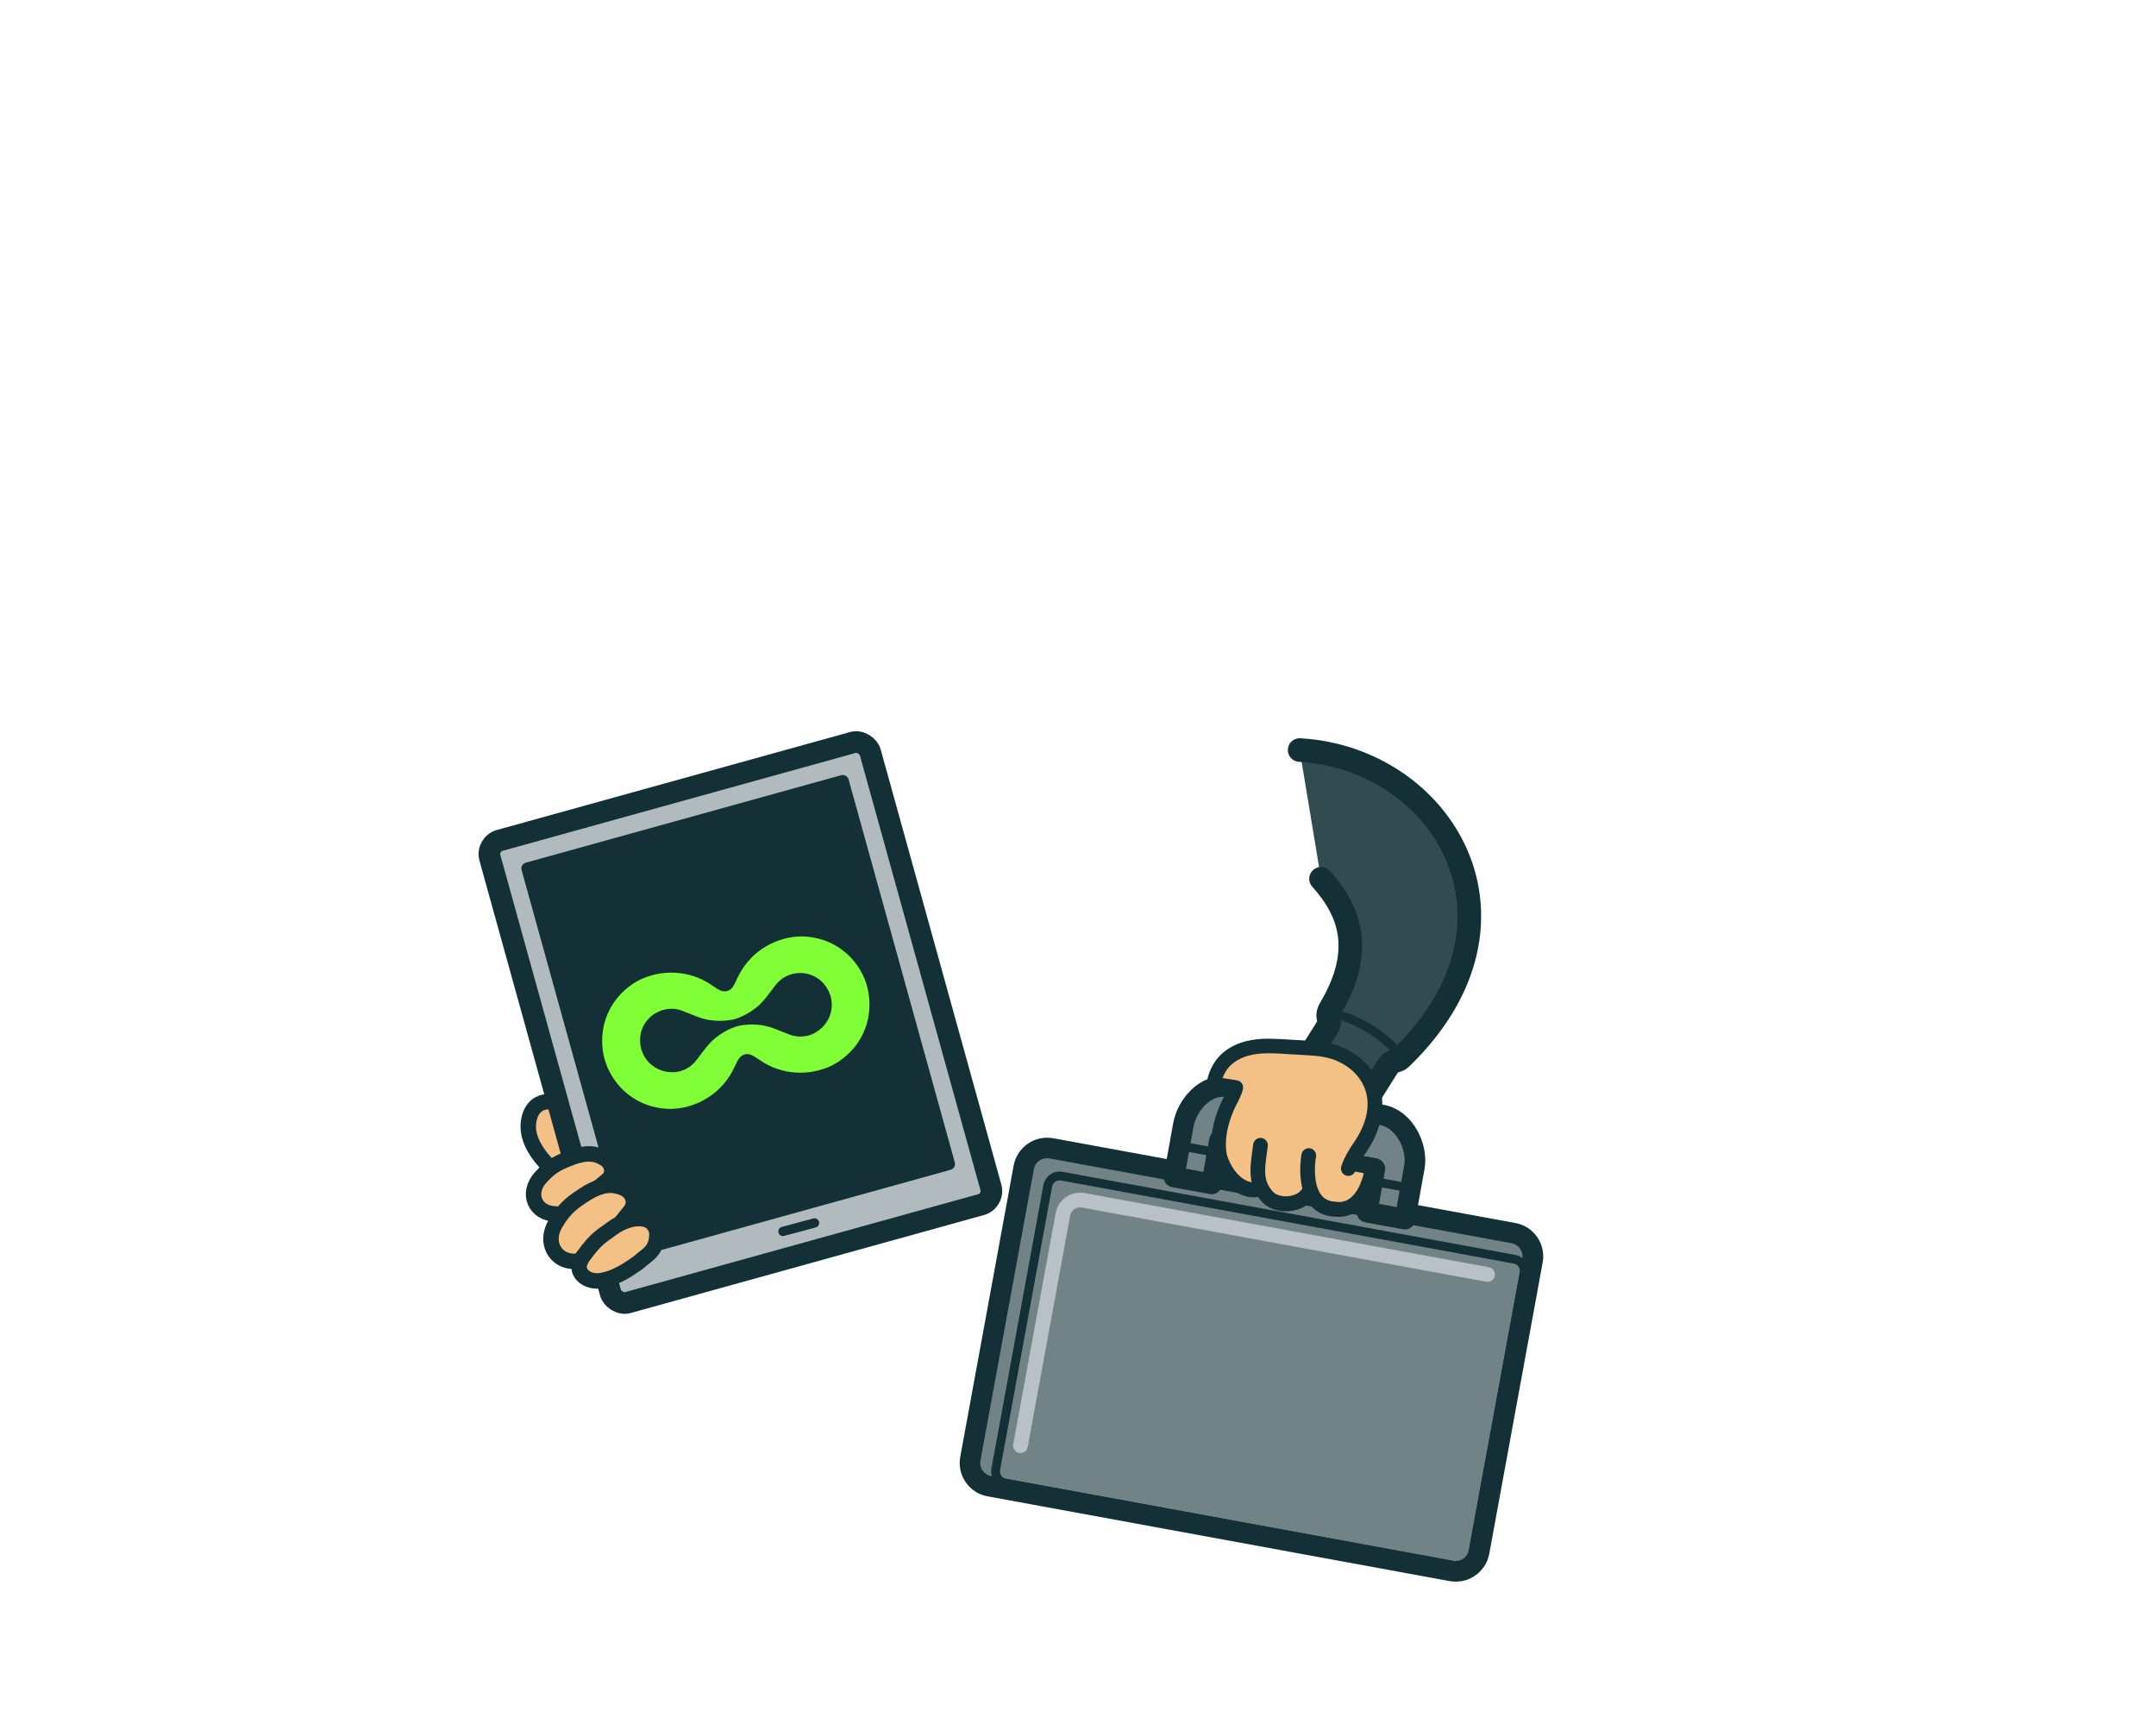 <?xml version="1.0" encoding="UTF-8"?>
<svg xmlns="http://www.w3.org/2000/svg" version="1.1" xmlns:xlink="http://www.w3.org/1999/xlink" viewBox="0 0 2413.2 1936.6">
  <!-- Generator: Adobe Illustrator 29.0.1, SVG Export Plug-In . SVG Version: 2.1.0 Build 192)  -->
  <defs>
    <style>
      .st0 {
        stroke-width: 23.1px;
      }

      .st0, .st1, .st2, .st3, .st4, .st5, .st6, .st7, .st8, .st9, .st10, .st11, .st12, .st13, .st14, .st15, .st16, .st17, .st18, .st19, .st20, .st21, .st22, .st23, .st24, .st25, .st26 {
        stroke: #123036;
      }

      .st0, .st1, .st3, .st4, .st5, .st6, .st7, .st8, .st9, .st10, .st11, .st27, .st28, .st29, .st15, .st16, .st18, .st19, .st20, .st21, .st22, .st23, .st24, .st25, .st26 {
        stroke-linecap: round;
      }

      .st0, .st1, .st3, .st5, .st6, .st7, .st9, .st10, .st11, .st27, .st28, .st29, .st15, .st18, .st19, .st20, .st21, .st23, .st24, .st25, .st26 {
        stroke-linejoin: round;
      }

      .st0, .st30 {
        fill: #718386;
      }

      .st1, .st2, .st8, .st10, .st26 {
        stroke-width: 10.4px;
      }

      .st1, .st3, .st5 {
        fill: #314b50;
      }

      .st2, .st4, .st8, .st12, .st13, .st14, .st16, .st17, .st22 {
        stroke-miterlimit: 10;
      }

      .st2, .st8, .st9, .st31, .st11, .st27, .st28, .st14, .st16, .st22, .st25, .st26 {
        fill: none;
      }

      .st3 {
        stroke-width: 26.4px;
      }

      .st4, .st5, .st11, .st12, .st16, .st17, .st21, .st23 {
        stroke-width: 27.7px;
      }

      .st4, .st17, .st21, .st32 {
        fill: #80ff36;
      }

      .st33, .st12, .st24 {
        fill: #f3c186;
      }

      .st6 {
        fill: #b1bbbd;
        stroke-width: 24.2px;
      }

      .st7 {
        fill: #80ff36;
        stroke-width: 24.7px;
      }

      .st34, .st10 {
        fill: #123036;
      }

      .st35, .st29, .st13, .st18, .st19, .st23 {
        fill: #fff;
      }

      .st9, .st24 {
        stroke-width: 17.3px;
      }

      .st27 {
        stroke: #d2d8d9;
      }

      .st27, .st18 {
        stroke-width: 10.3px;
      }

      .st28 {
        stroke-width: 16.5px;
      }

      .st28, .st29 {
        stroke: #b8c1c3;
      }

      .st29, .st19 {
        stroke-width: 10px;
      }

      .st13 {
        stroke-width: 3.5px;
      }

      .st14, .st20 {
        stroke-width: 9.9px;
      }

      .st15 {
        stroke-width: 18.4px;
      }

      .st15, .st20 {
        fill: #b8c1c3;
      }

      .st36 {
        display: none;
      }

      .st37 {
        clip-path: url(#clippath-2);
      }

      .st22 {
        stroke-width: 30.6px;
      }

      .st38 {
        clip-path: url(#clippath);
      }

      .st25 {
        stroke-width: 20.9px;
      }
    </style>
    <clipPath id="clippath">
      <path class="st31" d="M1378.4,727.3l-45.7,34.1s8.3,25.8,12.2,41c4,15.2,4.3,36.1,4.3,36.1,0,0,2.3,52.6-18.9,105.3-21.2,52.6-65.5,92.5-65.5,92.5l113.5,93.7,598.3-61.4,531.9-189.8,35.8-229.6-222.5-468.4-154.9-95.3-354.9,103.3-125.8,202.4-307.9,336.2Z"/>
    </clipPath>
    <clipPath id="clippath-2">
      <path class="st11" d="M1302.9,729.7s97.1,150.5-41.9,289.5c-131.6,131.6-108.3,266.1-110.3,279.5-10.4-13.2,9.4-145.9-85.8-302.4-77.8-127.9-11.5-264.8-11.5-264.8,0,0,103.5-74.8,249.4-1.7"/>
    </clipPath>
  </defs>
  <g id="BG" class="st36">
    <g>
      <g>
        <g>
          <g>
            <path class="st32" d="M1236.6,1372.2c-.7,0-1.4,0-2-.2l-658.4-98.1c-27.5-4.1-49.7-24.2-56.5-51.1l-44.9-177.5c-.6-2.5-.9-5-.9-7.5v-63.1c0-16.9,13.8-30.7,30.7-30.7s14.2,2.6,19.8,7.4l28.5,16.4c1.6.9,3.4,1.4,5.2,1.4s4.6-.8,6.4-2.2l650.4-513c2.5-2,5.5-3,8.6-3s5.9.9,8.4,2.8l663.9,505.7c7.1,5.4,15.9,8.4,24.9,8.4s8.4-.7,12.5-1.9c.3,0,.5-.2.8-.2l145.6-37.3c2.9-.9,5.9-1.3,8.9-1.3,16.9,0,30.6,13.7,30.6,30.6v76.3c0,6.7-2.3,13.4-6.4,18.7-.2.3-.5.6-.8.9l-177.1,192.3c-10.8,13.7-26.2,22.8-43.5,25.4l-652.4,100.7c-.7.1-1.4.2-2.1.2Z"/>
            <path class="st34" d="M1223.6,464.9l663.9,505.7c9.7,7.4,21.4,11.2,33.2,11.2s11.2-.9,16.7-2.6l145.9-37.4c1.7-.6,3.4-.8,5.1-.8,8.9,0,16.8,7.2,16.8,16.8v76.3c0,3.7-1.2,7.3-3.5,10.3l-177.5,192.7c-8.6,11.1-21.2,18.6-35.1,20.7l-652.4,100.7-658.4-98.1c-21.9-3.3-39.7-19.4-45.1-40.8l-44.9-177.5c-.3-1.3-.5-2.7-.5-4.1v-63.1c0-10.1,8.3-16.8,16.9-16.8s8.2,1.5,11.6,4.8l29.8,17.1c3.8,2.2,7.9,3.2,12.1,3.2s10.6-1.8,15-5.2l650.4-513M1223.6,437.2c-6.1,0-12.1,2-17.1,5.9l-648.6,511.6-25.4-14.6c-7.9-6.4-17.6-9.8-27.7-9.8s-22.3,4.3-30.6,12.1c-9,8.4-14,19.9-14,32.4v63.1c0,3.7.5,7.3,1.4,10.9l44.9,177.5c8.2,32.4,34.8,56.5,67.8,61.4l658.4,98.1c1.4.2,2.7.3,4.1.3s2.8-.1,4.2-.3l652.4-100.7c20.6-3.2,39-13.8,51.9-30.1l176.8-191.9c.5-.6,1.1-1.2,1.6-1.8,6-7.7,9.3-17.4,9.3-27.2v-76.3c0-24.5-19.9-44.5-44.4-44.5s-8.5.6-12.6,1.8l-145.3,37.2c-.5.1-1,.3-1.6.4-2.7.9-5.5,1.3-8.3,1.3-5.9,0-11.8-2-16.5-5.6l-663.9-505.7c-5-3.8-10.9-5.7-16.8-5.7h0Z"/>
          </g>
          <line class="st26" x1="1903.9" y1="1021.7" x2="1903.9" y2="1210.2"/>
          <line class="st26" x1="552.9" y1="1022.1" x2="552.9" y2="1210.6"/>
          <path class="st26" d="M1018,1175.7l-382.8-4.5c-16-.3-29.1,12.6-29.1,28.6v73.1"/>
          <path class="st26" d="M1350.7,1175.7l474.6-4.5c16-.3,29.1,12.6,29.1,28.6l10.8,76.4"/>
        </g>
        <path class="st21" d="M1165.2,1722.2c-8.1,82.3-60.9,89.9-115.1,102.9-63.3,6.7-85.3,42.5-72.1,68.6,18.7,37.2,295.5,5.3,295.5,5.3,7.9-59.6-9.8-137.1-13.2-178.8l-95.1,2Z"/>
        <path class="st26" d="M1067.6,1856.7s128.5-15.4,125.5-123.4"/>
        <path class="st21" d="M1395.8,1823.1c-40.6-23.9-61-67.2-62-101.6h-78.2c3.2,52.2-38.7,101.9-31.7,145.4,2.6,15.9,10.9,28.9,22.7,33.6,38.7,15.6,95.2,12.9,129.6,4.3,52-13,64-55.6,19.6-81.7Z"/>
        <path class="st26" d="M1304,1732.5c2.9,19.8.7,53.6,28.6,85.9"/>
        <ellipse class="st32" cx="1188.1" cy="1382.8" rx="165.4" ry="139.9"/>
        <path class="st22" d="M1263.9,1733.7"/>
        <path class="st4" d="M984.3,1114.4c-29.7,256.8,13.9,718.7,275.6,617.8"/>
        <path class="st21" d="M1163.8,1464.4s29.8,323.9,176.9,291.1c37.6-8.4,77.9-45.8,72.7-120.8-2.8-41.1-35.4-196.1,26.6-457.7"/>
        <line class="st26" x1="1321.7" y1="1540.1" x2="1404" y2="1522.5"/>
      </g>
      <path class="st11" d="M1222.1,983.9"/>
      <path class="st11" d="M1358.9,984.5"/>
      <path class="st5" d="M939,977.6c0,87.8,14,226.2,29.7,307.9.9,4.8,217.3,50.2,448.2,5.3,0,0,163.1-241.7,29.1-570.2"/>
      <path class="st11" d="M1139.8,884.4"/>
      <path class="st25" d="M1430.5,1201.3"/>
    </g>
  </g>
  <g id="_x2D_papiere" class="st36">
    <g>
      <g>
        <g>
          <path class="st5" d="M987.5,778.8c-83.4,38.4-122.5,130.1-309.6,79-3.6-1.6-5-2.1-7.7-1.7l-5.2.7c-2.7.3-5.4-.3-7.7-1.7l-57.2-36.9-45.9,71,57.2,36.9c2.3,1.5,4,3.7,4.7,6.3l1.5,5c.8,2.6,4.7,6.3,4.7,6.3,136.1,131.7,362.2,126.8,515.8-37.2"/>
          <path class="st2" d="M674.5,861.3c-3.7,16.7-10.4,33-20.2,48.1-9.1,14.1-20.2,26.2-32.7,36"/>
        </g>
        <g>
          <path class="st33" d="M472.9,901.5c-21.9-6.2-39.4-18.3-48-33.2-8.2-14.3-7.4-30.2,2.2-46.1l1.9-3.2-1.7-3.4c-3.2-6.5-4.1-13.1-2.8-19.7,1.9-10.6,7.6-20.2,14.5-24.6l4-2.6-1-4.6-.3-1.1c0-.3-.2-.7-.2-1-1.5-10.2,2-21.4,9.3-29.2,7.6-8.2,18.6-12.2,31.1-11.2,7.6.6,23.9,3.6,40.5,8.2l7.3,2,1.3-7.5c4-23.7,11.8-46.9,41.2-55.8,3.3-.8,6.4-1.2,9.5-1,2.3,0,4.7.5,7.2,1.2,4.6,1.3,7.8,3.2,7.9,3.3,3.2,2.4,6.9,6,8.4,9.6,2.9,9.1.1,16-2.8,23.4-1.6,4-3.3,8.1-4.1,12.7v.5c0,0-.1.5-.1.5-.4,14.1,7.9,24.6,16.8,35.7,10.3,13,21,26.4,20,46.9h0c0,0,0,.9,0,.9,0,.1,0,.3-.1.6l-.2.6v.6c-.8,8.6-5.9,27.6-20.2,43.8l-1.5,1.7-.2,2.3c-2.6,32.6-35,60.2-70.8,60.2-6.5,0-28.9-.4-46.8-5.5h-.4c-.2-.2-.4-.3-.7-.5l-1.3-.8-1.6-.2c-6.2-.6-12.4-1.8-18.3-3.5Z"/>
          <g>
            <path class="st9" d="M510,756.1c3.2.4,40.9,12.6,46.3,29.6,3.1,9.9-3.6,29.2-16.2,29.2-24.9-.1-45.7-5.6-71.3-22-12.2-7.8-22.1-19.3-23.9-31.3-2.5-16.8,10.2-38.7,37-36.7,10.4.8,33.9,5.7,50.8,11.4,4.1-31.7,10.6-55.6,40.6-64.6,2.7-.7,5.6-1,8.4-.9,7.4.2,13.6,4,13.6,4,0,0,5.4,4,7.1,8,4,12.4-5,21.2-7.2,35.1-1.6,32.5,39,46.2,36.7,84,.3-4.6-.4,29.9-29.2,53"/>
            <path class="st9" d="M446.4,771.8c-10.2,1.9-16.7,14.8-18.6,24.8-4.2,21.1,18,37.7,32.7,43.4,34.3,13.3,68.3,22,84.7.5,4.6-6.1,6.3-17.9-.2-23.4"/>
            <path class="st9" d="M495.7,903.3c13.6,3.9,32.2,5.5,46.3,5.5,34.2,0,67-28.1,67.8-59.9"/>
            <path class="st9" d="M513.2,854.3c18.6,2.3,33.6,6.9,24.6,29.3-17.8,44.6-151.3,3.8-106.1-62.7"/>
          </g>
        </g>
      </g>
      <g class="st38">
        <g>
          <g>
            <path class="st5" d="M1344.3,726.8c185.8-42.6,211.5,230.8,432.1,121,3.1-2.4,4.3-3.2,7-3.6l5.2-.6c2.7-.3,5.2-1.6,7-3.6l46.3-49.9,61.9,57.5-46.3,49.9c-1.8,2-2.9,4.6-3.1,7.3l-.2,5.2c-.1,2.7-3.1,7.3-3.1,7.3-72.9,147.7-272.6,177.5-532.9,49.3"/>
            <path class="st2" d="M1779.7,847.1c7.7,15.2,18.2,29.4,31.4,41.7,12.3,11.4,26,20.4,40.6,26.9"/>
          </g>
          <path class="st33" d="M1899.6,887.7c3.5,0,7.1-.3,10.7-1,25.9-4.6,49.5-24.9,61.8-53l1.8-4.1h4.5c22.2,0,52.2-10,65.6-31.9l.3-.4c2.6-3.6,3.6-8.4,2.8-13.4-.9-5.6-4-11-7.9-13.8l-.4-.3c-4.2-3.4-9.7-5.1-17-5.1-10.9,0-23.5,3.6-36.5,7.7l-6.4-11.8c14.8-12.4,25.7-23.9,30.6-39.6,0-.1,0-.3.1-.5,1.6-9.4,2.3-17.9-4.8-23.2-3.5-2-7.2-2.6-11.7-2.6-11.5,0-27.4,6.3-45.8,18.1l-8.8-10.3c16.3-17.9,20.3-31.5,12.8-44.1-2.8-4.7-6.9-7.7-12.4-8.9-1.8-.4-3.7-.6-5.8-.6-14.7,0-32.5,9.9-44.8,18.2-15.3,10.3-66.3,47.7-79.4,97.8-7.8,29.7-5.6,55.4,6.2,72.4,6.7,9.7,16.5,16.7,29.2,20.7l2.7.9,1.3,2.5c.1.3.3.5.4.6,14.6,16.6,32.1,25.4,50.8,25.4Z"/>
          <g>
            <path class="st9" d="M1975.1,825.2l.2-.2c-18.3,48-76.5,81.2-119.7,31.9"/>
            <path class="st9" d="M1967.2,778.8c19-3,58.7-22.6,74.2-9.4,5.5,3.7,10.3,15.5,4.5,23.1-13.6,22.7-46.7,32.8-70.3,30.3"/>
            <path class="st9" d="M1960.5,772.1c19.7-17.1,42.9-31.4,50.3-55.2,1.1-6.8,0-15-6-19.5-21.6-12.5-68.7,26.7-83,39.1"/>
            <path class="st26" d="M1881.9,725.7c18,4.1,30.9,10.3,42.7,19.1,19.3,14.3,36.7,32,41.1,52.9"/>
            <path class="st9" d="M1908.4,731.4c8.8-17,60.7-47.3,44.6-74.3-9-15.2-34.1-6.7-58.4,9.7-30.6,20.6-67.7,56.2-78.1,96-10.4,39.7-6.1,86.8,50.1,92.8"/>
          </g>
          <g>
            <rect class="st7" x="1879.6" y="255.5" width="440.4" height="559.4" rx="15.8" ry="15.8" transform="translate(4265.9 476.7) rotate(164.2)"/>
            <rect class="st18" x="1943.8" y="305.6" width="335.2" height="450.1" transform="translate(-64.6 464.1) rotate(-12.4)"/>
            <rect class="st19" x="1921.1" y="291" width="335.2" height="450.1" transform="translate(-62.1 458.9) rotate(-12.4)"/>
            <path class="st32" d="M1965.1,389.6s0,0,0,0,0,0,0,0h0c0,0,.1,0,.2,0,0,0,1-.3,2.1-.6,3.8-1.4,6.5-3.4,7.9-4.6,1.7-1.4,3.2-3.3,6.3-7,.6-.7,1.8-2.2,3.8-3.3.4-.2,1.3-.7,2.6-1.1,2.5-.7,4.6-.5,5.3-.4,3.8.5,6.2,2.6,6.9,3.3.4.4,2.9,2.7,3.8,6.6.4,1.6.3,2.9.3,3.4,0,.8-.2,2.4-1,4.3-1.3,3.2-3.6,5-4.7,5.7-1.9,1.3-3.6,1.7-4.2,1.9-.8.2-2.1.4-3.7.3-2.2-.1-3.8-.8-4.9-1.3-4.4-2-6.6-3-8.7-3.6-1.9-.5-5.2-1.1-9.2-.8-1.1.1-2.1.3-2.1.3,0,0-.1,0-.2,0h0s0,0,0,0c0,0-.1,0-.2,0,0,0-1,.3-2.1.6-3.8,1.4-6.5,3.4-7.9,4.6-1.7,1.4-3.2,3.3-6.3,7-.8.9-1.9,2.2-3.8,3.3-1.4.8-2.7,1.1-3.4,1.3-.6.1-2.4.5-4.6.1-1.2-.2-4.1-.8-6.7-3.1-1.5-1.4-2.4-2.8-2.7-3.5-.2-.5-.8-1.6-1.2-3.2-.9-3.9.4-7.1.6-7.6.3-.9,1.6-3.8,4.8-5.9.6-.4,2.4-1.5,5-1.9,1.3-.2,2.4-.2,2.8-.1,2.3.2,4,1,4.9,1.3,4.4,2,6.6,3,8.7,3.6,1.9.5,5.2,1.1,9.2.8,1.1-.1,2.1-.3,2.1-.3,0,0,.1,0,.2,0h0ZM1947.7,371.1c-4.7-1.5-10-1.7-15.1-.6-5.2,1.2-9.3,3.5-12.8,6.9-1,1-1.9,2-2.8,3-2.7,3.4-4,6.8-4.6,8.8-.3,1.1-1.1,3.7-1.2,7.1-.1,3,.3,5.3.5,6.4,0,.3.1.5.1.7h0c.4,1.7,1.2,4.1,2.5,6.6,1.5,2.9,3.2,4.9,4.1,5.9,1.4,1.5,4,4,7.9,6,1.2.6,2.5,1.1,3.8,1.5,4.6,1.5,9.3,1.8,14.5.7,5.1-1.1,9.8-3.7,13.4-7,2.1-1.9,3.8-4,5.1-6.4,0,0,0,0,0,0,.2-.4.5-.8.7-1.2.1-.3.3-.5.4-.8,1.4-2.8,2.3-4.1,4.1-4.5,1.7-.4,3.2.3,5.6,2.3.2.2.5.3.7.5.4.3.7.5,1.1.8,0,0,0,0,0,0,2.2,1.5,4.7,2.7,7.4,3.5,4.7,1.5,10,1.7,15.1.6,5.2-1.2,9.3-3.5,12.8-6.9,1-1,1.9-2,2.8-3,2.7-3.4,4-6.8,4.6-8.8.4-1.3,1.1-3.8,1.2-7.1.1-2.8-.3-5.3-.6-7h0c0-.2,0-.4-.2-.7-.3-1-.9-3.3-2.3-6-1.6-3-3.3-5-4.1-5.9-1.4-1.5-4-4-7.9-6-1.2-.6-2.5-1.1-3.8-1.5-4.6-1.5-9.3-1.8-14.5-.7-5.1,1.1-9.8,3.7-13.4,7-2.1,1.9-3.8,4-5.1,6.4,0,0,0,0,0,0-.2.4-.5.8-.7,1.2-.1.3-.3.5-.4.8-1.4,2.8-2.3,4.1-4.1,4.5-1.9.4-3.1-.4-5.6-2.3-.2-.2-.5-.3-.7-.5-.4-.3-.7-.5-1.1-.8,0,0,0,0,0,0-2.2-1.5-4.7-2.7-7.4-3.5"/>
            <path class="st15" d="M2051,240.6c0-.3-.1-.5-.2-.8-4.6-16.7-21.9-26.6-38.7-22-16.7,4.6-26.6,21.9-22,38.7,0,.3.2.5.2.7l-42.4,11.7,18.5,67.1,145.5-40.1-18.5-67.1-42.4,11.7Z"/>
            <line class="st27" x1="1972.8" y1="286.7" x2="2080.7" y2="256.9"/>
            <line class="st29" x1="1933.5" y1="456.2" x2="2195.5" y2="398.8"/>
            <line class="st29" x1="1938.9" y1="480.8" x2="2158.7" y2="432.7"/>
            <line class="st29" x1="1944.3" y1="505.5" x2="2187.3" y2="452.2"/>
            <line class="st29" x1="1949.7" y1="530.1" x2="2211.7" y2="472.7"/>
            <line class="st29" x1="1955.1" y1="554.8" x2="2150.2" y2="512"/>
            <line class="st29" x1="1960.5" y1="579.4" x2="2222.6" y2="522"/>
            <line class="st29" x1="1965.9" y1="604.1" x2="2194.8" y2="554"/>
            <line class="st29" x1="1971.3" y1="628.8" x2="2233.4" y2="571.4"/>
            <line class="st29" x1="1976.7" y1="653.4" x2="2118.3" y2="622.4"/>
          </g>
          <g>
            <path class="st33" d="M1863.4,733.8c8.3-6.3,31.9-20.7,39.7-28.4,11.9-11.8,30.5-27.8,43.5-8.9,7.1,10.2,3.1,26.9-3.4,37.1-10.2,16.2-14.6,18.5-33.5,26.5,2.3,4.5,9.4,38.2-5.8,54.3-26.7,28.2-102.3-33.5-40.6-80.6Z"/>
            <path class="st9" d="M1910.6,800.9c3.5-10,1.5-36.3-.8-40.8,18.9-8,23.2-10.2,33.5-26.5,6.5-10.2,10.4-26.9,3.4-37.1-13-18.9-31.6-2.9-43.5,8.9-7.8,7.7-30.7,23.2-39.7,28.4"/>
          </g>
        </g>
      </g>
    </g>
  </g>
  <g id="HLAVY" class="st36">
    <g>
      <path class="st5" d="M1511.9,746.1s-56.5-70.2-122-108.4c-170.5-99.6-313.4-36.5-390.7,26-39.7,32.1-98.6,124.8-98.6,124.8l258.1,193.4,353.1-235.7Z"/>
      <g>
        <g class="st37">
          <g>
            <path class="st13" d="M1374.7,979.1c-8.6,142.9-92,259.2-205.5,259.2s-205.5-116.1-205.5-259.2,92-259.2,205.5-259.2,217.7,57.3,205.5,259.2Z"/>
            <path class="st21" d="M1131.7,869.7c54.2-131.6,61.9-23.5,61.9-23.5,1.8,73.7,17.1,197.7,58.1,335.4l-71,55.5s-75-46.9-79.7-49.3c0,0-12.8-212.4,30.7-318Z"/>
            <path class="st17" d="M1083.3,792.9l21,63.2s36.9,58.7,120.4,7.3c9-5.6,26.5-77.6,26.5-77.6l-59.2-16.3h-65.1l-43.6,23.4Z"/>
            <path class="st23" d="M1014.7,811.1l63.8,70.7,75-86.5,28.9,2,58.6,92.4,117.8-73.4c48.3-37.8,18.6-95.3,9-118.4l-37.6-25.2-310.9,7-18.4,59.1c-6.2,19.8.2,57,13.8,72.2Z"/>
          </g>
        </g>
        <path class="st11" d="M1302.9,729.7s97.1,150.5-41.9,289.5c-131.6,131.6-108.3,266.1-110.3,279.5-10.4-13.2,9.4-145.9-85.8-302.4-77.8-127.9-11.5-264.8-11.5-264.8,0,0,103.5-74.8,249.4-1.7"/>
      </g>
      <g>
        <path class="st12" d="M887.3,505.1c.3,158.3,128.7,286.5,287.1,286.5s286.8-128.2,287.1-286.5l-327.6-71-246.6,71Z"/>
        <path class="st17" d="M1586.1,420.7c-4.7-213.6-181.2-378.7-384.7-381.1-245.1-2.9-400.8,177.8-391.2,391.1,7,155.9,70.5,264.2,147.7,264.2-58.8-54.3-71.2-133.8-71.4-222.4h438.6c-24.4,23.5,47.2,46.6,15.5,63.6-37.5,20-40.1,130.2,49.1,146,102.7,18.3,199.6-119.8,196.5-261.4Z"/>
        <path class="st8" d="M990.8,643.1s5.2,22,28.4,39.8"/>
        <polygon class="st35" points="1030.9 617.7 1153.4 599.1 1229 546.9 1268.6 567.3 1254.2 628.5 1063.9 673.3 1030.9 617.7"/>
        <path class="st16" d="M1035.3,624.1c10.6,93.7,212.1,139.1,254.4-108.2"/>
        <path class="st16" d="M976.9,609s160.1,43.9,263.4-73.5"/>
        <path class="st8" d="M1060.3,667s95.5,4.2,186.7-43.8"/>
        <path class="st34" d="M1213.3,263.2c-15.5,9-29.1,19.9-40.9,32.3-.1.1-.3.3-.4.4-2,2.1-3.9,4.3-5.8,6.5-1.2,1.4-2.5,2.7-3.6,4.1-12.7,15.5-19.1,22-31.7,22.3-11.8-.3-19.2-6.8-31.9-22.3-1.2-1.4-2.4-2.7-3.6-4.1-1.9-2.2-3.8-4.4-5.8-6.5-.1-.1-.3-.3-.4-.4-11.8-12.5-25.4-23.3-40.9-32.3-27-15.7-60-24.9-93.2-24.9s-62.6,8.9-89.4,24.6c-7.7,4.5-14.9,9.5-21.5,15-21.6,17.7-34.3,36.9-40.9,48.3-3.8,6.6-11.8,21.6-17.3,42.3-4.9,18.5-5.7,33.6-5.9,40.3,0,1.9,0,3.4,0,4.5h0c0,11.4,1.3,27.4,5.9,44.8,5.3,20.1,13,34.8,17.3,42.3,6.5,11.4,19.3,30.7,40.9,48.3,6.6,5.4,13.8,10.4,21.5,15,26.7,15.7,55.4,24.6,89.4,24.6s66.2-9.2,93.2-24.9c15.5-9,29.1-19.9,40.9-32.3.1-.1.3-.3.4-.4,2-2.1,3.9-4.3,5.8-6.5,1.2-1.4,2.5-2.7,3.6-4.1,12.7-15.5,20.6-22.1,31.9-22.1,11.6,0,19,6.6,31.7,22.1,1.2,1.4,2.4,2.7,3.6,4.1,1.9,2.2,3.8,4.4,5.8,6.5.1.1.3.3.4.4,11.8,12.5,25.4,23.3,40.9,32.3,27,15.7,60.1,24.9,93.2,24.9s62.6-8.9,89.4-24.6c7.7-4.5,14.9-9.5,21.5-15,21.6-17.7,34.3-36.9,40.9-48.3,4.3-7.5,11.9-22.2,17.3-42.3,4.6-17.4,5.9-33.4,5.9-44.8h0c0-1.1,0-2.7,0-4.5-.2-6.7-1-21.8-5.9-40.3-5.5-20.7-13.5-35.7-17.3-42.3-6.5-11.4-19.3-30.7-40.9-48.3-6.6-5.4-13.8-10.4-21.5-15-26.7-15.7-55.4-24.6-89.4-24.6s-66.2,9.2-93.2,24.9"/>
      </g>
    </g>
  </g>
  <g id="KUFRIK_S_RUKOU">
    <g>
      <g>
        <path class="st24" d="M643.7,1328.7s-57.3-34.5-52.1-72.9c3.8-28.1,30.3-26.6,43.2-14.8,12.9,11.9,18.1,30.7,50.4,42.6,17.1,6.3-41.5,45.1-41.5,45.1Z"/>
        <g>
          <rect class="st6" x="607.5" y="876.4" width="441.8" height="536.8" rx="15.8" ry="15.8" transform="translate(-275.5 262.7) rotate(-15.5)"/>
          <rect class="st10" x="641.2" y="914" width="369.4" height="447.9" rx="1.4" ry="1.4" transform="translate(-273.7 261.6) rotate(-15.5)"/>
          <line class="st1" x1="911.7" y1="1368.8" x2="876.4" y2="1378.3"/>
          <path class="st32" d="M822.6,1140.6c.2,0,.4-.1.6-.2,0,0,2.8-.8,5.7-2.1,10.2-4.4,17.5-10.2,21.4-13.9,4.4-4.1,8.5-9.5,16.6-20.3,1.6-2.1,4.6-6.2,10.1-9.7,1-.6,3.6-2.1,7.1-3.4,6.8-2.3,12.7-2,14.7-1.8,10.6.9,17.6,6.5,19.6,8.2,1.1.9,8.3,7.2,11.3,17.8,1.2,4.3,1.3,7.9,1.3,9.3,0,2.2-.2,6.8-2.1,12.2-3.3,9-9.5,14.3-12.2,16.4-5,3.8-9.7,5.3-11.5,5.8-2.1.6-5.7,1.4-10.1,1.3-6.1-.1-10.6-1.9-13.6-3.1-12.5-5-18.7-7.6-24.6-8.8-5.3-1.2-14.5-2.4-25.5-.9-3.1.4-5.9,1.1-5.9,1.1-.2,0-.4.1-.6.2h0s0,0,0,0c-.2,0-.4.1-.6.2,0,0-2.8.8-5.7,2.1-10.2,4.4-17.5,10.2-21.4,13.9-4.4,4.1-8.5,9.5-16.6,20.3-2,2.6-4.9,6.4-10.1,9.7-3.8,2.4-7.2,3.5-9.3,4.1-1.7.5-6.6,1.6-12.8.9-3.4-.4-11.4-1.7-18.9-7.8-4.4-3.6-7-7.5-8.1-9.3-.7-1.2-2.5-4.4-3.7-8.7-2.9-10.7,0-19.7.5-21.1.8-2.4,4-10.8,12.6-17.1,1.7-1.2,6.5-4.5,13.6-6,3.7-.8,6.6-.8,7.8-.8,6.5.1,11.2,2.1,13.6,3.1,12.5,5,18.7,7.6,24.6,8.8,5.3,1.2,14.5,2.4,25.5.9,3.1-.4,5.9-1.1,5.9-1.1.2,0,.4-.1.6-.2h0s0,0,0,0,0,0,0,0h0ZM840.9,1072.2c-5.5,5.6-9.9,11.7-13.4,18.3,0,0,0,.1-.1.2-.6,1.1-1.1,2.3-1.7,3.4-.3.7-.7,1.4-1.1,2.1-3.5,8-5.5,11.5-10.7,13-5,1.3-8.8-.6-16-5.7-.7-.5-1.3-.9-2-1.3-1-.7-2.1-1.4-3.2-2.1,0,0-.1,0-.2-.1-6.4-3.9-13.3-6.8-20.9-8.8-13.1-3.4-28.1-3.5-41.9.4-14.3,3.9-25.2,11-34.6,20.7-2.7,2.8-5.1,5.7-7.3,8.8-7,9.9-10.1,19.5-11.5,25-.8,3.2-2.4,10.4-2.3,19.7,0,8.3,1.5,14.8,2.2,17.6.2.8.4,1.4.5,1.9h0c1.3,4.8,3.7,11.4,7.7,18.1,4.6,7.8,9.5,13.1,12.1,15.7,4.1,4,11.6,10.6,22.7,15.5,3.4,1.5,7,2.8,10.7,3.8,13,3.5,26.1,3.9,40.3,0,13.9-3.8,26.7-11.5,36.2-21.2,5.5-5.6,9.9-11.7,13.4-18.3,0,0,0-.1.1-.2.6-1.1,1.1-2.3,1.7-3.4.3-.7.7-1.4,1.1-2.1,3.5-8,6.1-11.7,10.8-13,4.9-1.4,8.7.6,15.8,5.6.7.5,1.3.9,2,1.3,1,.7,2.1,1.4,3.2,2.1,0,0,.1,0,.2.1,6.4,3.9,13.3,6.8,20.9,8.8,13.1,3.4,28.1,3.5,41.9-.4,14.3-3.9,25.2-11,34.6-20.7,2.7-2.8,5.1-5.7,7.3-8.8,7-9.9,10.1-19.5,11.5-25,.9-3.6,2.4-10.7,2.3-19.7,0-7.8-1.4-14.7-2.7-19.5h0c-.1-.5-.3-1.1-.5-1.9-.8-2.8-2.9-9-7.1-16.2-4.7-8-9.8-13.4-12.1-15.7-4.1-4-11.6-10.6-22.7-15.5-3.4-1.5-7-2.8-10.7-3.8-13-3.5-26.1-3.9-40.3,0-13.9,3.8-26.7,11.5-36.2,21.2"/>
        </g>
        <g>
          <path class="st33" d="M738,1379.5c.2,18.2-7.6,24.4-15.9,30.9-2.1,1.6-4.2,3.3-6.3,5.2-12.4,8.8-25.7,17.1-40.4,20.2-11.2,2.6-22.1-.9-27.3-8.8-1.5-2.3-2.4-4.7-2.7-7.4l-.5-4.8-4.9-.4c-8.8-.7-16.2-4.8-20.9-11.4-3.1-4.3-4.8-9.3-5-14.7-.3-6.2,1.4-12.8,4.8-19.1l3.8-6.9-7.7-1.7c-8.7-1.9-15.3-7-18.5-14.4-1.2-2.7-1.9-5.6-2-8.5-.4-7.4,2.7-15.1,8.7-21.7,13.1-14.5,22.6-18.1,38.4-24.1,14-4.5,23.5-4.4,33.1.4,7,3.5,10.9,7.9,12.5,13.9.3,1.1.4,2.1.5,3.2.1,2.4-.3,4.8-1.3,7.1l-2.8,6.6,7.9,1.6c.6.1,1.2.2,1.7.4,8.5,2.3,13.9,6.2,16.9,12.3,1.1,2.2,1.7,4.6,1.8,7.1.1,2.8-.4,5.6-1.6,8.2l-3.6,8.2h8.9c3.6.1,6.9.7,9.8,1.9,6.8,2.7,11.2,8.3,12.6,16.3,0,.1,0,.2,0,.4Z"/>
          <path class="st9" d="M649.9,1411.1c-25.7,5.1-41.9-18-28.2-41.5,10.7-18.4,20.1-24.5,36.1-34.8,16-9.2,25.8-9.2,34.4-6.9,7.1,1.9,12.3,5.1,15.2,10.9,2.5,5,1.9,10.9-1.1,15.3s-7.2,8.9-9.8,12.4"/>
          <path class="st9" d="M621.8,1358.7c-23-.3-32.7-23-16.7-40.8,12.5-13.9,21.7-17.4,37.3-23.3,15.4-5,23.9-3.2,30.9.3s9.6,6.6,11.1,12.1c1.2,4.8-.3,9.7-3.7,13-3.4,3.3-7.8,6.3-10.6,8.8"/>
          <g>
            <path class="st9" d="M677.3,1377.8"/>
            <path class="st9" d="M685.5,1374.7c17.1-12.7,45.6-17.8,49.8,4.9.3,21-10.4,24-21.3,33.9-11.9,8.4-24.8,16.6-39.1,19.5-18.1,4.2-34.4-9.8-23-25.7,16.4-22.6,21.3-23.3,33.7-32.7Z"/>
          </g>
        </g>
      </g>
      <g>
        <g>
          <path class="st3" d="M1478.6,983.6c34,37.8,48.3,82.2,9.7,146.6-1.5,3.5-1.9,4.8-1.6,7.3l.7,4.9c.4,2.6-.2,5.2-1.6,7.3l-34.6,54.9,68.1,43,34.6-54.9c1.4-2.2,3.5-3.8,5.9-4.6l4.7-1.5c2.5-.8,5.9-4.6,5.9-4.6,154.5-152.3,44.2-333.3-115.7-342.5"/>
          <path class="st14" d="M1488.4,1133.5c15.9,3.4,31.5,9.6,46.1,18.8,13.5,8.6,25.1,19,34.7,30.8"/>
        </g>
        <g>
          <g>
            <path class="st30" d="M1629.5,1758.9c-1.6,0-3.2-.1-4.8-.4l-517.3-94.9c-14.4-2.6-23.9-16.5-21.3-30.8l59.8-326.1c2.3-12.6,13.2-21.7,26-21.7s3.2.1,4.8.4l517.3,94.9c14.4,2.6,23.9,16.5,21.3,30.8l-59.8,326.1c-2.3,12.6-13.2,21.7-26,21.7Z"/>
            <path class="st34" d="M1171.9,1296.4c.9,0,1.8,0,2.7.2l517.3,94.9c8.1,1.5,13.5,9.3,12,17.4l-59.8,326.1c-1.3,7.2-7.6,12.2-14.7,12.2s-1.8,0-2.7-.2l-517.3-94.9c-8.1-1.5-13.5-9.3-12-17.4l59.8-326.1c1.3-7.2,7.6-12.2,14.7-12.2M1172,1273.4h0c-18.3,0-34,13.1-37.4,31.1l-59.8,326.1c-1.8,10,.3,20.1,6.1,28.4,5.8,8.4,14.4,14,24.4,15.8l517.3,94.9c2.3.4,4.6.6,6.9.6,18.3,0,34-13.1,37.4-31.1l59.8-326.1c3.8-20.6-9.9-40.5-30.5-44.2l-517.3-94.9c-2.3-.4-4.6-.6-6.9-.6h0Z"/>
          </g>
          <path class="st28" d="M1142.2,1618.1l47.5-258.9c2-10.6,12.2-17.7,23-15.7l452.3,83"/>
          <g>
            <path class="st0" d="M1547.2,1248l-172.6-31.4c-24.9-4.5-46,20-50.1,42.7l-10.5,58.1,42.2,7.7,8.8-48.7,173.9,31.7-8.8,48.7,42.5,7.7,10.5-58.1c4.1-22.7-11.1-53.8-36-58.4Z"/>
            <line class="st20" x1="1537.2" y1="1322.3" x2="1569.9" y2="1328.2"/>
            <line class="st20" x1="1325.6" y1="1283.4" x2="1358.2" y2="1289.3"/>
          </g>
          <path class="st33" d="M1432.3,1349.3c-6.3-1.1-11.7-3.9-15.3-7.7-1.5-1.6-2.9-3.3-4.3-5.3l-2-2.9-3.5.6c-2.9.5-6,.4-9-.1-14.1-2.6-27.2-15.7-34.2-34.2-4.7-12.5-5-37.8,10-67.9.9-1.6,1.9-3.6,2.8-5.5l3.3-6.8-7.5-1.1c-5.5-.8-10.2-1.4-14-1.7h0c-1.5-.3-2.4-1.4-2.4-2.7,0-1.9,3.1-46.5,64.9-45.7,8,.1,16.1.6,25.4,1.2,5.4.3,11.1.7,17.3,1,5.3.3,12.4.7,19.4,2,7.9,1.4,14.8,3.7,21.1,6.8,18.6,9.3,31.2,24.3,35.6,42.2,3.3,13.3,3.5,34.8-14,61.5l-7.9,14.6,6.9.4c3.1,1.7,8.4-3,10.1-.1,3.1,5.3,3.6,12.1,1.5,20.2-10.4,38.8-34.2,39-41.3,38.1h-.5c-2.1-.1-4-.3-5.9-.7-7.6-1.4-13.6-4.9-18.3-10.7-.3-.4-.7-.9-1-1.3l-3.6-4.9-4.6,4c-4.8,4.1-11.6,6.8-19,7.3-3.5.3-6.8.1-10.1-.5Z"/>
          <path class="st34" d="M1539.5,1300c-2.7-4.6-10.7-3.9-13.7-5.5,23.9-32,23.1-59.7,19.5-74.4-4.8-19.5-18.5-35.8-38.5-45.9-14.2-7.1-28.9-8.7-42.7-9.4-6.2-.3-11.9-.7-17.2-1-9.4-.6-17.6-1.1-25.7-1.2-68-.9-70.6,50.6-70.6,51.2-.2,4.4,3.2,8.2,7.5,8.5,4.4.4,9.4,1.1,13.7,1.7-.9,1.9-1.9,3.8-2.8,5.5-15.8,31.6-15.4,58.7-10.2,72.3,7.8,20.7,22.7,34.9,38.4,37.8,3.6.7,7.3.7,10.9.1,1.4,2,2.9,3.9,4.8,5.9,4.5,4.8,11,8.1,18.4,9.4,3.7.7,7.5.9,11.5.6,8.8-.7,16.6-3.8,22.3-8.7.4.5.7,1,1.1,1.5,5.5,6.8,12.8,11.1,21.7,12.7,2.1.4,4.4.6,6.7.7,6.1.7,35.6,1.9,47.4-42.2,2.6-9.6,1.5-12.7-2.4-19.4ZM1526,1315.1c-8.8,32.9-27.1,30.5-29,30.2-.5-.1-1-.2-1.5-.2-7.2-.2-12.6-2.6-16.4-7.3-9.4-11.6-7.6-34.9-6.1-42.9.8-4.5-2.1-8.8-6.6-9.6h0c-4.5-.8-8.7,2.1-9.6,6.6-.2,1.1-3.7,20.4,1,38.4-.4.4-.8.8-1.1,1.3-2.7,4-8.4,6.7-15.1,7.3-6.8.5-13.4-1.3-16.6-4.8-11.3-12.1-9.6-24.6-7-43.6.3-2.5.7-5,1-7.6.6-4.5-2.6-8.7-7.1-9.2-4.5-.6-8.6,2.6-9.2,7.1-.3,2.6-.7,5-1,7.4-1.7,12.1-3.2,23.8-.7,35-10.2-1.3-20.9-12-26.7-27.5-3.2-8.4-4.8-30.2,9.4-58.9,1.4-2.5,6-11.3,7.5-17.5.5-2.2.2-4.6-1.1-6.5-1.2-1.9-3.2-3.2-5.5-3.6-.4,0-7.9-1.4-16.1-2.5,3.5-10.6,14.9-28.2,52.4-27.8,7.8,0,15.7.6,24.9,1.2,5.4.3,11.1.7,17.4,1,11.2.6,24.1,1.7,36.2,7.7,15.7,7.8,26.3,20.3,29.9,35,4.3,17.5-1.1,37.3-15.7,57.6-.9,1.4-9.2,13.8-12.3,24.1-1.3,4.4,1.2,9,5.5,10.3,4.4,1.3,9-1.2,10.3-5.5.9-3.1,2.8-7,4.7-10.5,2.6,1,7.1,4.3,4.2,15.2Z"/>
          <rect class="st34" x="1512.3" y="1294.2" width="28.1" height="18.7" transform="translate(260.3 -254.1) rotate(10.4)"/>
          <path class="st34" d="M1186,1321.2c.5,0,1,0,1.5.1l506.8,93c4.6.8,7.7,5.3,6.8,9.9l-58.2,317.2c-.8,4.1-4.3,7-8.4,7s-1,0-1.5-.1l-506.8-93c-4.6-.8-7.7-5.3-6.8-9.9l58.2-317.2c.8-4.1,4.3-7,8.4-7M1186,1311.3h0c-8.9,0-16.5,6.3-18.1,15.1l-58.2,317.2c-.9,4.8.2,9.7,3,13.8,2.8,4,7,6.8,11.8,7.7l506.8,93c1.1.2,2.2.3,3.3.3,8.9,0,16.5-6.3,18.1-15.1l58.2-317.2c.9-4.8-.2-9.7-3-13.8-2.8-4-7-6.8-11.8-7.7l-506.8-93c-1.1-.2-2.2-.3-3.3-.3h0Z"/>
        </g>
      </g>
    </g>
  </g>
  <g id="_x2D_ukazovak" class="st36">
    <g>
      <g>
        <path class="st5" d="M1427,983.5c-4.2,53.2-16.2,119.9-122.3,153.6-3.7,1.4-5,2-6.7,4.1l-3.2,4.1c-1.7,2.1-4.1,3.6-6.7,4.1l-66.7,13.4,16.6,82.9,66.7-13.4c2.7-.5,5.4-.1,7.8,1.2l4.6,2.5c2.4,1.3,7.8,1.2,7.8,1.2,318.6-27.3,310.1-345,130.2-397.5"/>
        <path class="st2" d="M1302.3,1139.6c8.9,14.5,15.5,30.9,19,48.6,3.3,16.5,3.7,32.9,1.7,48.6"/>
      </g>
      <g>
        <path class="st33" d="M1016.2,1274.9c-3-1.1-5.8-2.5-8.3-4.1-5.8-4.1-8.9-9.6-9.4-16.4-.5-5.2,5-10.4,8.2-13.1l5.2-4.3-4.2-5.3c-9.6-12-12.8-25.4-8.3-34.2,2.5-4.8,8.2-10.4,21.3-10.1l6.9.2v-7c0-5.8,2.5-12,6.6-16.5,5.9-6.6,13.6-8.8,21.1-6,2.6.9,5.1,2.5,7.4,4.5,3.3,3.6,9.3,11.8,12.6,18.8l.2.4c5,8.8,7.5,12.2,14.3,19.1l1.9,2h2.7c4.8.3,9,.2,12.9-.1h1.3c0-.1,1.2-.7,1.2-.7,3.1-1.6,5.8-3.1,8.2-4.6l9.9-6.4-10.5-5.4c-24.4-12.6-40.9-31.7-49-56.8-1.3-4.7-7.2-29.9,15-38.2.2,0,.3-.1.5-.1,3.9-.8,7.2-.7,10.1.4,3.9,1.4,6.7,4.3,9.5,7.1,3.7,3.8,8.8,9,19,12.8,8.6,3.1,19.4,4.7,33,4.9h2.9c10.2.6,21.7,1.1,32.8,2.2,6.4.6,12.7,2.1,18.7,4.3,14.8,5.4,27.1,15,35.8,27.8,3.9,5.8,6.8,11.8,8.6,17.9,13.2,44.9,7.6,68.1,6.9,70.5-5,22.2-14.1,31.6-27.9,40.7-33.1,21.4-94.5,16.5-138.2.6-3.7-1.4-7.4-2.8-11.3-4.5l-1.9-.8-2.1.4c-11,2-20.3,3.1-29.3,3.5-10.3.4-23.1.8-34.6-3.4Z"/>
        <g>
          <path class="st9" d="M1035.3,1191c-13.4-12.1,6.6-42.8,25.4-26.1,3.2,3.6,9,11.7,12,18,5.5,9.8,8.1,13.1,15.9,21.1"/>
          <path class="st9" d="M1017.4,1237.2c-24.1-21.6-24.7-54.1,14.8-45,10.9,2.5,22.6,7.1,32.7,9.4,15.6,4.2,30.4,5.7,44.4,4.3"/>
          <path class="st9" d="M1083.8,1271.6c42.7,19.3,112.2,28,148,4.8,12.4-8,21.6-16.6,26.5-38.6,0,0,6.8-22.6-6.9-69-1.7-5.9-4.6-11.7-8.2-17.1-11.8-17.5-31.1-28.6-52.2-30.7-11.9-1.2-24.6-1.7-35.3-2.2-60.7-.8-49.5-29.7-71-25.3-17.6,6.6-15.5,25.7-13.1,34.2,10,30.9,32.2,50.3,61.9,61.2"/>
          <path class="st9" d="M1133.5,1189c-11.4,11.6-24.2,17.7-40.2,23.5-.9.3-22.1,6.1-23.1,6.4-41.5,12.7-47.9,16.5-52.1,18.7-6.9,3.6-16.8,11.4-16.2,16.4.5,8.7,6,12.8,7.9,14.1,12,7.7,27.4,7.5,41.1,7,34.4-1.6,66.3-13.8,98.3-17"/>
        </g>
      </g>
    </g>
  </g>
</svg>